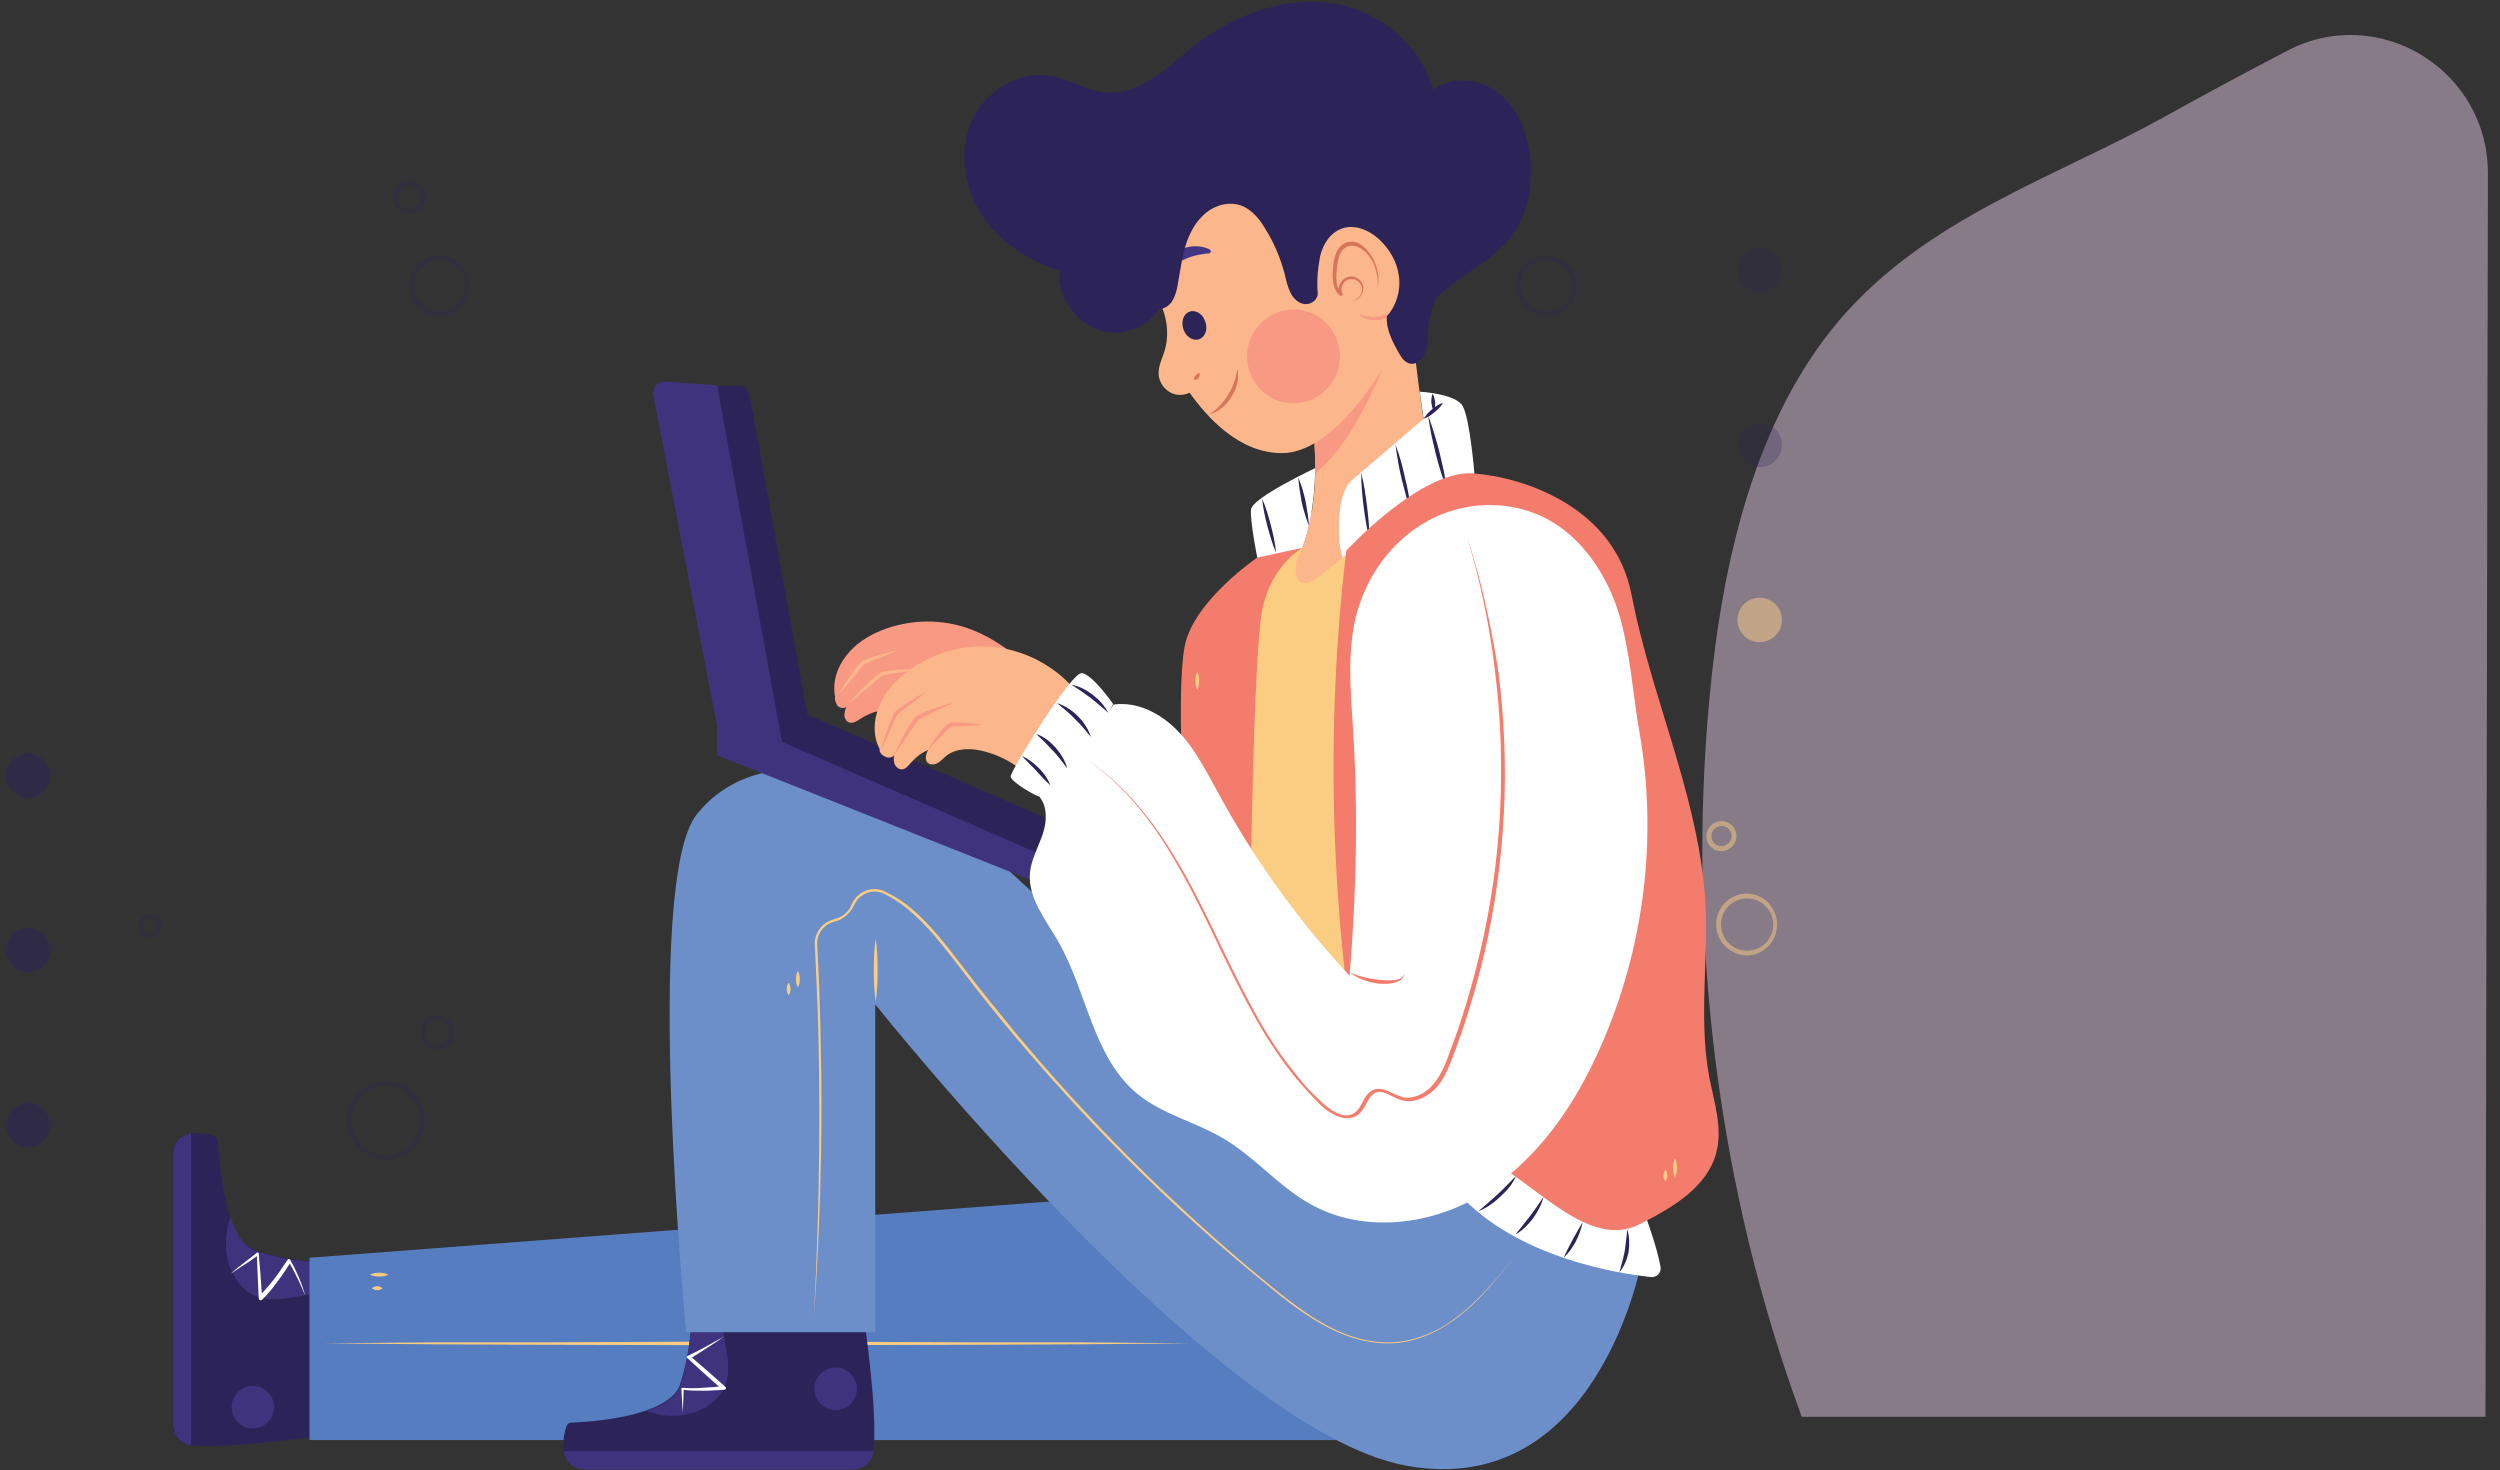 <?xml version="1.0" encoding="utf-8"?>
<!-- Generator: Adobe Illustrator 24.1.1, SVG Export Plug-In . SVG Version: 6.00 Build 0)  -->
<svg version="1.1" id="Layer_1" xmlns="http://www.w3.org/2000/svg" xmlns:xlink="http://www.w3.org/1999/xlink" x="0px" y="0px"
	 viewBox="0 0 517 304" style="enable-background:new 0 0 517 304;" xml:space="preserve">
<rect x="0" y="0" width="517" height="304" fill="#333333" stroke="none"/>
<style type="text/css">
	.st0{opacity:0.5;fill:#DDC4DF;}
	.st1{opacity:0.5;}
	.st2{opacity:0.5;fill:#2C2459;}
	.st3{fill:#FBCD82;}
	.st4{fill:#2C2459;}
	.st5{fill:#3F337E;}
	.st6{fill:#FFFFFF;}
	.st7{fill:#567DBF;}
	.st8{fill:#6C8FCA;}
	.st9{fill:#F47C6C;}
	.st10{fill:#FBB78B;}
	.st11{fill:#F79983;}
	.st12{fill:#D7755C;}
	.st13{fill:#423582;}
</style>
<g>
	<g>
		<g>
			<path class="st0" d="M514,293H372.6c-17.1-46.5-23.8-98.1-19.1-148.4c2.6-28.5,9.5-58,26.9-78.4c18.1-21.2,44.3-29.3,67.5-42.2
				c6.8-3.8,15.7-8.6,24.9-13.4c19.1-10.2,42.1,4,41.7,25.8L514,293z"/>
			<g class="st1">
				<ellipse class="st2" cx="363.9" cy="55.9" rx="4.6" ry="4.6"/>
				<ellipse class="st2" cx="363.9" cy="92" rx="4.6" ry="4.6"/>
				<ellipse class="st3" cx="363.9" cy="128.2" rx="4.6" ry="4.6"/>
			</g>
			<g class="st1">
				<ellipse class="st4" cx="5.8" cy="160.4" rx="4.6" ry="4.6"/>
				<ellipse class="st4" cx="5.8" cy="196.5" rx="4.6" ry="4.6"/>
				<ellipse class="st4" cx="5.8" cy="232.7" rx="4.6" ry="4.6"/>
			</g>
			<g class="st1">
				<g class="st1">
					<path class="st4" d="M84.6,59.1c0-3.5,2.8-6.3,6.2-6.3c3.4,0,6.2,2.8,6.2,6.3c0,3.5-2.8,6.3-6.2,6.3
						C87.4,65.4,84.6,62.6,84.6,59.1z M85.6,59.1c0,2.9,2.4,5.3,5.3,5.3s5.3-2.4,5.3-5.3c0-2.9-2.4-5.3-5.3-5.3S85.6,56.2,85.6,59.1
						z"/>
				</g>
				<g class="st1">
					<path class="st4" d="M81.2,40.8c0-1.9,1.5-3.4,3.4-3.4c1.9,0,3.4,1.5,3.4,3.4s-1.5,3.4-3.4,3.4C82.7,44.1,81.2,42.6,81.2,40.8z
						 M82.2,40.8c0,1.3,1.1,2.4,2.4,2.4c1.3,0,2.4-1.1,2.4-2.4c0-1.3-1.1-2.4-2.4-2.4C83.3,38.4,82.2,39.4,82.2,40.8z"/>
				</g>
				<g>
					<path class="st3" d="M354.9,191.2c0-3.5,2.8-6.4,6.3-6.4c3.5,0,6.3,2.9,6.3,6.4c0,3.5-2.8,6.4-6.3,6.4
						C357.8,197.5,354.9,194.7,354.9,191.2z M355.9,191.2c0,3,2.4,5.4,5.4,5.4c3,0,5.4-2.4,5.4-5.4c0-3-2.4-5.4-5.4-5.4
						C358.3,185.8,355.9,188.2,355.9,191.2z"/>
				</g>
				<g>
					<path class="st3" d="M352.9,172.9c0-1.7,1.4-3.1,3.1-3.1c1.7,0,3.1,1.4,3.1,3.1c0,1.7-1.4,3.1-3.1,3.1
						C354.3,176.1,352.9,174.7,352.9,172.9z M353.9,172.9c0,1.2,1,2.1,2.1,2.1s2.1-1,2.1-2.1c0-1.2-1-2.1-2.1-2.1
						S353.9,171.7,353.9,172.9z"/>
				</g>
				<g>
					<path class="st2" d="M87,213.5c0-2,1.6-3.6,3.5-3.6c2,0,3.5,1.6,3.5,3.6c0,2-1.6,3.6-3.5,3.6C88.5,217.1,87,215.5,87,213.5z
						 M87.9,213.5c0,1.4,1.1,2.6,2.5,2.6c1.4,0,2.5-1.2,2.5-2.6c0-1.4-1.1-2.6-2.5-2.6C89.1,211,87.9,212.1,87.9,213.5z"/>
				</g>
				<g>
					<path class="st2" d="M71.7,231.7c0-4.5,3.6-8.2,8.1-8.2c4.5,0,8.1,3.7,8.1,8.2c0,4.5-3.6,8.2-8.1,8.2
						C75.4,239.9,71.7,236.2,71.7,231.7z M72.7,231.7c0,3.9,3.2,7.2,7.1,7.2c3.9,0,7.1-3.2,7.1-7.2c0-3.9-3.2-7.2-7.1-7.2
						C75.9,224.6,72.7,227.8,72.7,231.7z"/>
				</g>
				<g>
					<path class="st2" d="M28.5,191.5c0-1.4,1.1-2.5,2.5-2.5c1.4,0,2.5,1.1,2.5,2.5S32.4,194,31,194C29.6,194,28.5,192.9,28.5,191.5
						z M29.5,191.5c0,0.8,0.7,1.5,1.5,1.5c0.8,0,1.5-0.7,1.5-1.5c0-0.8-0.7-1.5-1.5-1.5C30.2,190,29.5,190.6,29.5,191.5z"/>
				</g>
				<g>
					<path class="st2" d="M313.5,59.1c0-3.5,2.8-6.3,6.3-6.3c3.5,0,6.3,2.8,6.3,6.3c0,3.5-2.8,6.3-6.3,6.3
						C316.3,65.4,313.5,62.6,313.5,59.1z M314.5,59.1c0,2.9,2.4,5.3,5.3,5.3c2.9,0,5.3-2.4,5.3-5.3c0-2.9-2.4-5.3-5.3-5.3
						C316.9,53.8,314.5,56.2,314.5,59.1z"/>
				</g>
			</g>
		</g>
		<g>
			<g>
				<g>
					<g>
						<g>
							<path class="st4" d="M39.5,234.4C39.5,234.4,39.5,234.4,39.5,234.4c-2.2,0.3-3.8,2.1-3.8,4.3v55.9c0,2.2,1.6,4,3.7,4.3
								c0.1,0,0.2,0,0.2,0c8.7,0.7,25.3-1.8,25.3-1.8l1.5-30l0.3-6.1c0,0-6.5,0-13.9-2.4c-2.4-0.8-4.1-3.6-5.2-7
								c-1.9-5.8-2.4-13.3-2.5-15.5c0-0.4-0.2-0.8-0.6-1C42.9,234.3,41,234.2,39.5,234.4z"/>
							<path class="st5" d="M39.5,234.4c-2.1,0.3-3.7,2.1-3.7,4.3v55.9c0,2.2,1.6,4,3.7,4.3V234.4z"/>
							<path class="st5" d="M47.7,251.7c-1,2.7-1.2,5.6-0.7,8.4c0.7,3.4,2.8,6.8,6.1,8c2.3,0.9,4.9,0.6,7.4,0.2c2-0.3,4-0.7,6-1.1
								l0.3-6.1c0,0-6.5,0-13.9-2.4C50.5,257.9,48.8,255.1,47.7,251.7z"/>
							<path class="st5" d="M52.3,286.6c-2.4,0-4.4,2-4.4,4.4s1.9,4.4,4.4,4.4c2.4,0,4.4-2,4.4-4.4S54.7,286.6,52.3,286.6z"/>
						</g>
						<g>
							<path class="st6" d="M63.1,267.9c-0.7-2.6-1.8-5.1-3.1-7.4c-0.1-0.1-0.2-0.2-0.4-0.1c0,0-0.1,0.1-0.1,0.1l0,0
								c-0.9,1.3-1.8,2.7-2.8,4c-1,1.3-2.1,2.5-3.2,3.7l0.7,0.2c-0.2-3.1-0.4-6.1-0.7-9.2l0,0c0-0.1-0.1-0.2-0.3-0.2
								c0,0-0.1,0-0.1,0.1c-0.9,0.7-1.8,1.4-2.7,2.1c-0.9,0.7-1.8,1.4-2.7,2.2c1-0.6,1.9-1.3,2.9-1.9c1-0.6,1.9-1.3,2.9-2l-0.4-0.2
								c0.1,3.1,0.3,6.1,0.4,9.2c0,0.2,0.2,0.4,0.4,0.4c0.1,0,0.2,0,0.3-0.1l0,0c1.2-1.2,2.2-2.4,3.2-3.8c1-1.3,1.9-2.7,2.8-4.1
								l-0.5,0C60.9,263,62.1,265.4,63.1,267.9z"/>
						</g>
					</g>
					<g>
						<polygon class="st7" points="285.5,297.8 64,297.8 64,260.1 228.5,247.6 						"/>
						<g>
							<g>
								<polygon class="st3" points="246.5,277.8 224.1,277.6 201.6,277.6 156.7,277.4 111.7,277.6 89.3,277.6 66.8,277.8 89.3,278 
									111.7,278.1 156.7,278.2 201.6,278.1 224.1,278 								"/>
							</g>
							<g>
								<path class="st3" d="M80.3,263.6c-0.6-0.3-1.3-0.4-1.9-0.4c-0.6,0-1.3,0.1-1.9,0.4c0.6,0.3,1.3,0.4,1.9,0.4
									C79.1,264,79.7,263.9,80.3,263.6z"/>
							</g>
							<g>
								<path class="st3" d="M79.1,266.4c-0.4-0.3-0.7-0.4-1.1-0.4c-0.4,0-0.7,0.1-1.1,0.4c0.4,0.3,0.7,0.4,1.1,0.4
									C78.4,266.8,78.8,266.7,79.1,266.4z"/>
							</g>
						</g>
					</g>
				</g>
				<g>
					<g>
						<g>
							<path class="st4" d="M116.6,300C116.6,300,116.6,300.1,116.6,300c0.3,2.2,2.1,3.8,4.3,3.8h55.5c2.2,0,4-1.6,4.3-3.8
								c0-0.1,0-0.2,0-0.2c0.7-8.7-1.8-25.5-1.8-25.5l-29.8-1.5l-6.1-0.3c0,0,0,6.6-2.4,13.9c-0.8,2.4-3.6,4.1-7,5.3
								c-5.7,2-13.2,2.4-15.4,2.5c-0.4,0-0.8,0.2-1,0.6C116.5,296.7,116.4,298.5,116.6,300z"/>
							<path class="st5" d="M116.6,300.1c0.3,2.2,2.1,3.8,4.3,3.8h55.5c2.2,0,4-1.6,4.3-3.8H116.6z"/>
							<path class="st5" d="M133.7,291.8c2.6,1,5.6,1.3,8.3,0.7c3.4-0.7,6.8-2.8,8-6.1c0.9-2.4,0.6-5,0.2-7.4c-0.3-2-0.7-4-1.1-6
								l-6.1-0.3c0,0,0,6.6-2.4,13.9C139.9,289,137.1,290.6,133.7,291.8z"/>
							<path class="st5" d="M168.4,287.2c0,2.4,1.9,4.4,4.4,4.4s4.4-2,4.4-4.4s-1.9-4.4-4.4-4.4S168.4,284.8,168.4,287.2z"/>
						</g>
						<g>
							<path class="st6" d="M149.7,276.4c-2.5,1.4-4.9,2.8-7.5,4c-0.2,0.1-0.2,0.3-0.1,0.4c0,0,0,0.1,0.1,0.1l0,0
								c1.2,1.1,2.3,2.1,3.5,3.2c1.2,1.1,2.4,2.1,3.6,3.2l0.2-0.6c-1.4,0.1-2.8,0.2-4.2,0.3c-1.4,0.1-2.8,0.1-4.2,0l0,0
								c-0.1,0-0.2,0.1-0.2,0.2l0,0c0.1,1.7,0.2,3.3,0.3,5c0.1-1.7,0.1-3.3,0.2-5l-0.2,0.2c1.4,0.2,2.9,0.2,4.3,0.2
								c1.4,0,2.8-0.1,4.3-0.2c0.2,0,0.4-0.2,0.3-0.4c0-0.1-0.1-0.2-0.1-0.2l0,0c-1.2-1.1-2.4-2.1-3.6-3.2c-1.2-1-2.4-2.1-3.6-3.1
								l-0.1,0.5C145,279.5,147.5,278,149.7,276.4z"/>
						</g>
					</g>
					<g>
						<path class="st8" d="M339.6,260.1c0,0.8-9.2,50.2-48.8,43c-39.6-7.2-109.8-95.4-109.8-95.4v67.8h-39.1c0,0-9-93,2.2-107.1
							c7.7-9.7,22.6-13.4,43.7-3.8c21.1,9.6,72.7,69.7,72.7,69.7l50.8,12L339.6,260.1z"/>
						<g>
							<g>
								<path class="st3" d="M314.4,258.3c-3.5,4.5-7.1,9-11.4,12.7c-2.2,1.8-4.5,3.5-7.1,4.6c-2.6,1.2-5.4,1.9-8.2,2
									c-2.8,0.1-5.6-0.4-8.3-1.3c-2.7-0.9-5.2-2.2-7.6-3.7c-4.8-3-9.1-6.8-13.5-10.4c-17.4-14.7-33.6-31-48.2-48.5
									c-3.6-4.4-7.2-8.8-10.7-13.4c-3.5-4.5-6.9-9.2-11.4-12.8c-1.1-0.9-2.3-1.7-3.6-2.4c-0.3-0.2-0.6-0.3-1-0.5
									c-0.3-0.2-0.6-0.3-1-0.5c-0.7-0.2-1.5-0.3-2.2-0.2c-1.5,0.2-2.9,1.1-3.7,2.4c-0.2,0.3-0.4,0.7-0.5,1
									c-0.1,0.3-0.3,0.6-0.5,0.9c-0.4,0.5-0.9,1-1.5,1.3c-0.3,0.2-0.6,0.3-0.9,0.4c-0.3,0.1-0.7,0.2-1,0.3
									c-0.7,0.3-1.4,0.6-1.9,1.1c-1.1,1-1.8,2.5-1.7,4.1l0.4,8.6c0.5,11.4,0.6,22.9,0.5,34.3c-0.1,11.5-0.5,22.9-1.1,34.3
									c0.8-11.4,1.3-22.9,1.5-34.3c0.2-11.5,0-22.9-0.4-34.4l-0.4-8.6c-0.1-1.4,0.5-2.7,1.5-3.6c0.5-0.5,1.1-0.8,1.7-1
									c0.3-0.1,0.7-0.2,1-0.3c0.4-0.1,0.7-0.3,1-0.5c0.7-0.4,1.2-0.9,1.7-1.5c0.2-0.3,0.4-0.6,0.6-1c0.2-0.3,0.3-0.6,0.5-0.9
									c0.7-1.1,2-1.9,3.3-2.1c0.7-0.1,1.3,0,2,0.2c0.3,0.1,0.6,0.3,0.9,0.4c0.3,0.2,0.6,0.3,0.9,0.5c1.2,0.7,2.4,1.5,3.5,2.4
									c4.4,3.6,7.8,8.2,11.3,12.7c3.5,4.6,7,9,10.7,13.4c14.7,17.5,30.9,33.8,48.4,48.4c4.4,3.6,8.7,7.4,13.6,10.4
									c2.4,1.5,5,2.8,7.7,3.7c2.7,0.9,5.6,1.4,8.5,1.3c2.9-0.1,5.7-0.9,8.3-2.1c2.6-1.2,5-2.9,7.1-4.7
									C307.4,267.4,310.9,262.8,314.4,258.3z"/>
							</g>
							<g>
								<path class="st3" d="M165,200.8c-0.3,0.6-0.4,1.1-0.4,1.7c0,0.6,0.1,1.1,0.4,1.7c0.3-0.6,0.4-1.1,0.4-1.7
									C165.4,202,165.3,201.4,165,200.8z"/>
							</g>
							<g>
								<path class="st3" d="M163.1,203.2c-0.3,0.4-0.4,0.9-0.4,1.3c0,0.4,0.1,0.9,0.4,1.3c0.3-0.4,0.4-0.9,0.4-1.3
									C163.4,204.1,163.4,203.7,163.1,203.2z"/>
							</g>
							<g>
								<path class="st3" d="M181.1,207.2c0.3-2.2,0.4-4.4,0.4-6.6c0-2.2-0.1-4.4-0.4-6.6c-0.3,2.2-0.4,4.4-0.4,6.6
									C180.7,202.8,180.8,205,181.1,207.2z"/>
							</g>
						</g>
					</g>
				</g>
			</g>
			<g>
				<g>
					<polygon class="st5" points="148.3,150.2 148.3,156.2 219,184.3 220.7,179.1 164,151 					"/>
					<path class="st4" d="M161.7,153.5h6.3l-13-71.9c-0.2-1.1-1.1-1.8-2.2-1.8h-4.5L161.7,153.5z"/>
					<polygon class="st4" points="220.7,179.1 223.5,172.3 164.5,146.7 161.7,153.4 					"/>
					<path class="st5" d="M161.7,153.4l-13.4-3.2l-13.2-68.5c-0.3-1.5,0.9-2.9,2.5-2.8l10.7,0.8L161.7,153.4z"/>
				</g>
				<g>
					<g>
						<g>
							<path class="st9" d="M260,115.3c0,0-13.2,9-15,18.3c-1.8,9.3,0,36.6,0,36.6l17,13.9l5.9-26l8.9-48l-3.7-5.8L260,115.3z"/>
							<g>
								<path class="st6" d="M260,115.3l9.3-2c2.1-5.4,2.6-11.8,2.7-16.5c0,0-13.2,6.2-13.3,8.6C258.5,107.8,260,115.3,260,115.3z"
									/>
								<g>
									<g>
										<path class="st4" d="M270.7,108.8c-0.1-1.7-0.4-3.4-0.7-5.1c-0.4-1.7-0.8-3.3-1.5-4.9c0.1,1.7,0.4,3.4,0.7,5.1
											C269.6,105.6,270.1,107.2,270.7,108.8z"/>
									</g>
									<g>
										<path class="st4" d="M263.9,114.3c-0.2-2-0.6-3.8-1.1-5.7c-0.5-1.9-1-3.7-1.8-5.5c0.2,2,0.6,3.8,1.1,5.7
											C262.6,110.6,263.1,112.5,263.9,114.3z"/>
									</g>
								</g>
							</g>
						</g>
						<g>
							<path class="st3" d="M269.3,113.3c0,0-6.5,3.6-8.3,13c-1.8,9.4-2.4,59.2-2.4,59.2l21.4,25.1l15.7-20.3l-8.6-84.2L269.3,113.3
								z"/>
							<g>
								<path class="st10" d="M270.1,120.6c3.2,0,23.8-20.4,25.7-24.6c0,0-3.6-22.3-3.4-26.7c0.2-4.4-5.8,0-5.8,0l-14.9,20.4
									c0,0,0.3,2.9,0.3,7.1c0,4.8-0.6,11.2-2.7,16.5c-0.3,0.9-0.7,1.7-1.1,2.5C268.2,115.8,266.9,120.6,270.1,120.6z"/>
								<path class="st11" d="M272,97.9c6.7-5.4,11.6-16.1,13.8-21.4c-3.4,5.3-8.4,11.9-14,15.1C271.9,93.1,272,95.3,272,97.9z"/>
							</g>
						</g>
					</g>
					<g>
						<g>
							<g>
								<path class="st6" d="M277.1,113c0,0-1.3-10.6,2.6-13.8c3.8-3.2,14.7-12.6,14.7-12.6l-0.8-5.6c0,0,7.5,0.4,8.9,3
									c1.5,2.7,2.4,13.9,2.4,13.9l-27.3,17.4L277.1,113z"/>
								<g>
									<g>
										<path class="st4" d="M298.4,83.3c-0.9,0.3-1.6,0.8-2.2,1.3c-0.7,0.6-1.3,1.2-1.8,2c0.9-0.3,1.6-0.8,2.2-1.3
											C297.3,84.7,298,84.1,298.4,83.3z"/>
									</g>
									<g>
										<path class="st4" d="M281.5,97.8c0,2.3,0.2,4.7,0.5,7c0.3,2.3,0.7,4.6,1.2,6.9c0-2.4-0.2-4.7-0.5-7
											C282.4,102.4,282.1,100.1,281.5,97.8z"/>
									</g>
									<g>
										<path class="st4" d="M288.6,92c0.3,2.4,0.7,4.8,1.3,7.2c0.6,2.4,1.2,4.7,2,7c-0.3-2.4-0.7-4.8-1.3-7.2
											C290.1,96.7,289.5,94.3,288.6,92z"/>
									</g>
									<g>
										<path class="st4" d="M299.3,101.5c-0.2-1.3-0.5-2.7-0.7-4c-0.3-1.3-0.6-2.6-0.9-3.9c-0.3-1.3-0.7-2.6-1.1-3.9
											c-0.4-1.3-0.8-2.6-1.3-3.8c0.2,1.3,0.5,2.7,0.7,4c0.3,1.3,0.6,2.6,0.9,3.9c0.3,1.3,0.7,2.6,1.1,3.9
											C298.4,98.9,298.8,100.2,299.3,101.5z"/>
									</g>
									<g>
										<path class="st4" d="M296.3,81.4c-0.3,0.6-0.3,1.3-0.3,1.9c0.1,0.6,0.2,1.2,0.5,1.8c0.3-0.6,0.3-1.3,0.3-1.9
											C296.7,82.6,296.6,82,296.3,81.4z"/>
									</g>
								</g>
							</g>
							<g>
								<path class="st6" d="M340.2,251.2c0,0,2.5,6.7,3.2,10.8c0.2,1.2-0.8,2.2-1.9,2.1c-6.7-0.7-27.8-3.9-40-17.4
									c0,0,9-9.8,9.4-9.5c0.4,0.3,23,8.1,23.4,8.4C334.7,246,340.2,251.2,340.2,251.2z"/>
								<g>
									<g>
										<path class="st4" d="M336.5,254.2c-0.1,1.5-0.3,3-0.5,4.5c-0.3,1.5-0.7,2.9-1.1,4.4c1-1.2,1.6-2.7,1.9-4.2
											C337,257.3,337,255.7,336.5,254.2z"/>
									</g>
									<g>
										<path class="st4" d="M327.3,252.8c-0.8,1.2-1.4,2.4-2.1,3.6c-0.6,1.2-1.3,2.4-1.8,3.7c1-1,1.8-2.1,2.5-3.4
											C326.5,255.5,327,254.2,327.3,252.8z"/>
									</g>
									<g>
										<path class="st4" d="M319.2,247.5c-0.9,1.4-1.8,2.7-2.8,4c-1,1.3-2,2.5-3,3.8c1.4-0.8,2.6-2,3.6-3.3
											C318,250.6,318.8,249.1,319.2,247.5z"/>
									</g>
									<g>
										<path class="st4" d="M313.5,243.2c-1.3,1.3-2.5,2.6-3.8,3.8c-1.3,1.2-2.6,2.3-4,3.5c1.7-0.7,3.2-1.7,4.5-3
											C311.6,246.3,312.8,244.9,313.5,243.2z"/>
									</g>
								</g>
							</g>
							<g>
								<path class="st9" d="M282.2,228.8c-7-37.8-8.3-76.7-3.8-114.9c0,0,15.5-16.9,26.4-16c11,0.9,29.2,7.3,32.6,25.1
									c3.9,20.3,13.3,40.6,15.1,61.2c1.1,12.9-1.4,26,1,38.7c1,5,2.7,10.2,1.5,15.2c-1.8,7.4-9.2,11.7-16,15.1
									c-9.4,4.8-19.4-6.1-28.3-11.7C302,235.8,292.7,229.4,282.2,228.8z"/>
								<g>
									<g>
										<path class="st3" d="M346.4,239.5c-0.3,0.7-0.4,1.3-0.4,2c0,0.7,0.1,1.3,0.4,2c0.3-0.7,0.4-1.3,0.4-2
											C346.7,240.8,346.7,240.1,346.4,239.5z"/>
									</g>
									<g>
										<path class="st3" d="M344.4,241.9c-0.3,0.4-0.4,0.8-0.4,1.2c0,0.4,0.1,0.8,0.4,1.2c0.3-0.4,0.4-0.8,0.4-1.2
											C344.8,242.7,344.7,242.3,344.4,241.9z"/>
									</g>
									<g>
										<path class="st3" d="M247.6,138.9c-0.3,0.6-0.4,1.3-0.4,1.9c0,0.6,0.1,1.3,0.4,1.9c0.3-0.6,0.4-1.3,0.4-1.9
											C248,140.1,247.9,139.5,247.6,138.9z"/>
									</g>
								</g>
							</g>
						</g>
						<g>
							<g>
								<path class="st11" d="M172.7,144.1c-0.6-3,0.4-6.1,2.3-8.5c1.8-2.4,4.5-4.1,7.2-5.2c5.9-2.4,12.8-2.5,18.7-0.2
									c6,2.3,12.6,7.4,15.4,13.2c-2.9,2.9-4.1,5.8-5.8,8.6c-1.7,2.8-5.2,3.8-8.2,2.4c-3.2-1.5-7.5-3-9.1-3.9
									c-2.4-1.4-5.3-2.4-7.8-1.3c-0.7,0.3-1.4,0.8-2.1,0.9c-0.7,0.2-1.7,0-2-0.7c-0.4-0.8,0.2-1.7,0.8-2.4
									c-1.5,0.2-2.8,0.8-4.1,1.6c-0.7,0.5-1.6,1.1-2.4,0.8c-0.6-0.2-0.9-0.8-1-1.4c0-0.6,0.2-1.2,0.4-1.8
									c-0.5,0.4-1.3,0.2-1.8-0.2C172.9,145.4,172.5,144.6,172.7,144.1z"/>
								<g>
									<g>
										<path class="st10" d="M182.6,146.3c1-0.6,2-1.2,3-1.8c1-0.6,2-1.2,2.9-1.5c0.1,0,0.1,0,0.3,0c0.1,0,0.3,0,0.4,0.1l0.8,0.2
											l1.7,0.4c1.1,0.3,2.2,0.5,3.4,0.7c-1-0.5-2.1-0.9-3.2-1.3c-0.5-0.2-1.1-0.4-1.7-0.5c-0.3-0.1-0.6-0.2-0.9-0.2
											c-0.1,0-0.3-0.1-0.4-0.1c-0.1,0-0.4,0-0.6,0c-1.3,0.4-2.2,1.1-3.1,1.8C184.3,144.7,183.5,145.5,182.6,146.3z"/>
									</g>
									<g>
										<path class="st10" d="M175.6,145.4c1.1-0.9,2.2-1.8,3.3-2.7c1.1-0.9,2.1-1.9,3.2-2.7c0.3-0.2,0.4-0.3,0.8-0.4
											c0.3-0.1,0.7-0.1,1-0.2l2.1-0.3c1.4-0.2,2.8-0.4,4.2-0.7c-1.4,0-2.8,0-4.3,0.1c-0.7,0-1.4,0.1-2.1,0.2
											c-0.4,0-0.7,0.1-1.1,0.2c-0.2,0-0.4,0.1-0.6,0.2c-0.2,0.1-0.3,0.2-0.5,0.3c-1.1,0.9-2.2,1.9-3.2,2.9
											C177.5,143.3,176.5,144.3,175.6,145.4z"/>
									</g>
									<g>
										<path class="st10" d="M173.4,143.6c0.9-1,1.8-2,2.6-3c0.9-1,1.7-2.1,2.5-3c0.1-0.1,0.2-0.2,0.3-0.2l0.4-0.2l0.9-0.4
											c0.6-0.3,1.2-0.5,1.8-0.7c1.2-0.5,2.5-1,3.7-1.6c-1.3,0.3-2.6,0.6-3.9,1c-0.6,0.2-1.3,0.4-1.9,0.6
											c-0.3,0.1-0.6,0.2-0.9,0.4l-0.5,0.2c-0.2,0.1-0.4,0.2-0.5,0.4c-0.9,1-1.7,2.1-2.4,3.2C174.7,141.3,174,142.5,173.4,143.6z
											"/>
									</g>
								</g>
							</g>
							<g>
								<g>
									<path class="st10" d="M181.9,154.9c-1.4-2.7-1.3-6-0.1-8.8c1.1-2.8,3.2-5.2,5.6-7c5-4,11.6-5.9,18-5.3s12.5,3.8,16.7,8.6
										c-3.3,5.8-7,11.3-11,16.7c-2.2-1.7-4.8-3-7.5-3.7c-2.6-0.7-5.7-0.8-7.9,0.9c-0.6,0.5-1.1,1.1-1.8,1.5s-1.6,0.4-2.1-0.1
										c-0.6-0.7-0.3-1.7,0.1-2.6c-1.4,0.6-2.5,1.5-3.5,2.6c-0.6,0.7-1.2,1.5-2.1,1.4c-0.6-0.1-1.1-0.6-1.3-1.1
										c-0.2-0.6-0.2-1.2-0.1-1.8c-0.4,0.5-1.2,0.6-1.8,0.3C182.4,156.2,181.8,155.6,181.9,154.9z"/>
									<g>
										<g>
											<path class="st11" d="M191.9,155.1c0.8-0.8,1.6-1.7,2.4-2.5c0.8-0.8,1.6-1.7,2.4-2.3c0.1-0.1,0.1-0.1,0.3-0.1
												c0.1,0,0.3,0,0.4,0l0.8,0l1.7-0.1c1.1,0,2.3-0.1,3.4-0.2c-1.1-0.2-2.3-0.3-3.4-0.4c-0.6,0-1.2-0.1-1.7-0.1
												c-0.3,0-0.6,0-0.9,0c-0.1,0-0.3,0-0.5,0c-0.1,0-0.4,0.1-0.5,0.2c-1.1,0.7-1.8,1.6-2.5,2.6
												C193.1,153.1,192.4,154.1,191.9,155.1z"/>
										</g>
										<g>
											<path class="st11" d="M184.9,156.2c0.8-1.2,1.6-2.3,2.4-3.5c0.8-1.2,1.5-2.4,2.4-3.5c0.2-0.3,0.3-0.4,0.7-0.6
												c0.3-0.2,0.6-0.3,0.9-0.5l1.9-0.9c1.3-0.6,2.6-1.2,3.8-1.9c-1.4,0.4-2.7,0.8-4.1,1.3c-0.7,0.2-1.3,0.5-2,0.8
												c-0.3,0.1-0.7,0.3-1,0.5c-0.2,0.1-0.4,0.2-0.5,0.3c-0.2,0.2-0.3,0.3-0.4,0.5c-0.9,1.2-1.6,2.4-2.3,3.7
												C186.1,153.6,185.4,154.9,184.9,156.2z"/>
										</g>
										<g>
											<path class="st11" d="M182.2,155.1c0.6-1.2,1.1-2.4,1.7-3.6c0.5-1.2,1-2.5,1.6-3.6c0.1-0.1,0.1-0.2,0.2-0.3l0.4-0.3
												l0.8-0.6c0.5-0.4,1.1-0.8,1.6-1.2c1-0.8,2.1-1.6,3.1-2.5c-1.2,0.6-2.3,1.3-3.4,2c-0.6,0.4-1.1,0.7-1.7,1.1
												c-0.3,0.2-0.5,0.4-0.8,0.6l-0.4,0.3c-0.2,0.1-0.3,0.3-0.4,0.5c-0.6,1.3-1.1,2.5-1.5,3.8
												C182.9,152.5,182.5,153.8,182.2,155.1z"/>
										</g>
									</g>
								</g>
								<g>
									<g>
										<path class="st6" d="M339,151.2c3.9,22,1,45.1-8.1,65.5c-5.2,11.8-12.8,22.9-23.6,29.8c-10.8,6.9-25.3,8.8-36.5,2.4
											c-6.4-3.6-11.3-9.6-17.7-13.4c-5.8-3.5-12.7-5-17.9-9.3c-9.2-7.6-10.4-21.1-16.3-31.4c-2.6-4.6-6.4-9.1-5.9-14.4
											c0.3-2.7,1.7-5.2,2.6-7.8c0.9-2.6,1.1-5.8-0.7-7.9c5.8-5.8,10.7-12.3,15.4-19c5.1-0.7,10,2,13.5,5.7
											c3.5,3.7,5.8,8.4,8.3,12.9c7.4,13.6,16.5,26.2,27,37.5c1.4-17.3,1.8-33.8,0.7-51.2c-0.5-7.7-1.2-15.6,0.6-23.1
											c2.1-8.3,7.4-15.7,14.9-19.8c7.4-4.1,16.9-4.4,24.4-0.5c7.3,3.8,12.3,11.2,14.9,19.1C337.1,134.2,337.6,143.1,339,151.2z"
											/>
										<g>
											<g>
												<path class="st9" d="M279.1,201.1c1.7,1.3,3.7,2,5.8,2.3c1.1,0.1,2.1,0.1,3.2-0.1c0.5-0.1,1.1-0.3,1.5-0.6
													c0.4-0.3,0.8-0.8,0.9-1.3c-0.5,1-1.5,1.3-2.5,1.3c-1,0.1-2,0-3-0.1C283,202.4,281,201.9,279.1,201.1z"/>
											</g>
											<g>
												<path class="st9" d="M303.3,110.7c2.8,9.3,4.8,18.8,5.9,28.4c1.2,9.6,1.5,19.3,1,29c-0.5,9.7-1.9,19.3-4.1,28.7
													c-1.1,4.7-2.4,9.4-3.9,14c-0.7,2.3-1.6,4.6-2.4,6.8c-0.8,2.3-1.7,4.5-3.2,6.4c-1.4,1.8-3.6,3.1-5.9,3
													c-1.1-0.1-2.1-0.7-3.3-1.2c-0.6-0.3-1.2-0.5-1.8-0.6c-0.7-0.1-1.4,0-2,0.4c-1.2,0.8-1.6,2-2.2,3c-0.3,0.5-0.6,1-1,1.3
													c-0.4,0.4-0.9,0.6-1.4,0.7c-1.1,0.2-2.2-0.2-3.2-0.8c-1-0.6-1.9-1.3-2.8-2.2c-1.8-1.6-3.4-3.4-4.9-5.3
													c-1.5-1.9-3-3.8-4.3-5.8c-2.7-4-5-8.3-7.2-12.6c-4.4-8.6-8.2-17.6-13.2-25.9c-4.9-8.3-11.1-16.1-19.3-21.4
													c8.1,5.4,14.2,13.2,19,21.6c4.9,8.3,8.7,17.3,13.1,25.9c2.2,4.3,4.5,8.6,7.2,12.6c1.3,2,2.8,4,4.3,5.9
													c1.6,1.9,3.2,3.7,4.9,5.4c0.8,0.9,1.8,1.7,2.9,2.3c1.1,0.6,2.3,1.1,3.7,0.9c0.7-0.1,1.3-0.4,1.8-0.8
													c0.5-0.4,0.9-1,1.2-1.5c0.6-1.1,1.1-2.2,2-2.8c0.9-0.6,2.1-0.2,3.1,0.3c1.1,0.5,2.2,1.2,3.5,1.3c2.6,0.2,5-1.3,6.6-3.2
													c1.6-2,2.4-4.3,3.3-6.6c0.8-2.3,1.7-4.6,2.4-6.9c1.5-4.6,2.8-9.3,3.9-14c2.2-9.5,3.5-19.1,4-28.8
													c0.5-9.7,0.1-19.5-1.1-29.1C308.4,129.4,306.3,119.9,303.3,110.7z"/>
											</g>
										</g>
									</g>
									<g>
										<path class="st6" d="M230.2,145.6c0,0-4.3-6.2-6.5-6.4c-2.2-0.2-14.8,20.3-14.7,21.4c0.1,1.1,5.1,4,5.9,4.1
											C215.7,164.7,226,153.8,230.2,145.6z"/>
										<g>
											<g>
												<path class="st4" d="M229.2,147.4c-0.8-1.5-1.9-2.7-3.2-3.7c-1.3-1-2.8-1.8-4.4-2.1c1.4,0.9,2.7,1.8,3.9,2.7
													C226.8,145.3,227.9,146.3,229.2,147.4z"/>
											</g>
											<g>
												<path class="st4" d="M225.6,152.4c-0.5-1.6-1.5-3.1-2.7-4.3c-1.2-1.2-2.7-2.2-4.3-2.7c1.3,1.1,2.6,2.1,3.7,3.3
													C223.5,149.8,224.5,151.1,225.6,152.4z"/>
											</g>
											<g>
												<path class="st4" d="M220.7,158.9c-0.4-1.6-1.3-3-2.4-4.3c-1.1-1.2-2.4-2.3-4-2.8c1.2,1.1,2.3,2.2,3.4,3.4
													C218.8,156.3,219.7,157.6,220.7,158.9z"/>
											</g>
											<g>
												<path class="st4" d="M217.2,162.4c-0.5-1.4-1.4-2.6-2.4-3.6c-1-1-2.2-1.9-3.5-2.5c1,1.1,2,2,3,3.1
													C215.2,160.4,216.1,161.4,217.2,162.4z"/>
											</g>
										</g>
									</g>
								</g>
							</g>
						</g>
					</g>
				</g>
			</g>
			<g>
				<g>
					<path class="st10" d="M235.1,48.4c0,0,25.3-15.5,25.3-15.2s18.8,8.5,18.8,8.5l11.1,8.4v18.3c0,0-12,25.2-25.1,25.3
						c-9,0.1-15.7-7.6-19.2-12.5c-1.2,0.6-2.6,0.6-3.7,0.1c-1.5-0.7-2.6-2.2-2.7-3.9c-0.1-1.6,0.7-3.2,1.2-4.7
						c0.9-2.9,0.7-6.1-0.4-8.9c-0.5-1.2-1.3-2.3-2.5-2.9c0,0,0,0,0,0C230.7,56.7,235.1,48.4,235.1,48.4z"/>
					<g>
						<path class="st4" d="M245.4,69.3c1.1,1.2,2.6,1.3,3.5,0.2c0.9-1.1,0.7-2.9-0.3-4.2c-1.1-1.2-2.6-1.3-3.5-0.2
							C244.2,66.2,244.4,68.1,245.4,69.3z"/>
						<g>
							<path class="st12" d="M248,77.1c-0.4,0.2-0.6,0.4-0.8,0.6c-0.2,0.2-0.3,0.5-0.3,0.9c0.4,0,0.8-0.2,1-0.5
								C248.1,77.9,248.2,77.5,248,77.1z"/>
						</g>
						<g>
							<path class="st12" d="M250.1,85.7c1.9-0.5,3.5-1.9,4.6-3.7c1.1-1.7,1.6-3.8,1.2-5.8c-0.3,2-0.9,3.8-1.9,5.4
								C253,83.3,251.7,84.6,250.1,85.7z"/>
						</g>
						<g>
							<path class="st12" d="M284.9,59.7c0.4-2,0.1-4.2-0.9-6.1c-0.5-0.9-1.1-1.8-1.9-2.5c-0.8-0.7-1.9-1.3-3-1.1
								c-1.2,0.1-2.1,1-2.6,1.9c-0.5,1-0.7,2.1-0.8,3.1c-0.1,1-0.2,2.1,0,3.2c0.1,1.1,0.5,2.2,1.4,2.9l0,0c0.1,0.1,0.4,0.1,0.5,0
								c0.1-0.1,0.1-0.3,0-0.4c-0.4-0.8-0.1-1.8,0.5-2.4c0.6-0.7,1.7-0.7,2.5-0.3c0.8,0.5,1.3,1.4,1,2.4c-0.2,0.9-1.1,1.7-2.1,1.8
								c1,0,2-0.7,2.3-1.8c0.2-0.5,0.2-1.1,0-1.6c-0.2-0.5-0.6-0.9-1-1.2c-0.5-0.3-1-0.5-1.6-0.4c-0.6,0-1.1,0.3-1.5,0.7
								c-0.8,0.8-1.2,2.1-0.7,3.2l0.5-0.4c-0.7-0.6-1-1.5-1.1-2.5c-0.1-1,0-2,0.1-3c0.1-1,0.3-2,0.7-2.8c0.4-0.8,1.2-1.5,2.1-1.6
								c0.9-0.1,1.8,0.3,2.6,0.9c0.8,0.6,1.4,1.4,1.9,2.3C284.6,55.6,285.1,57.7,284.9,59.7z"/>
						</g>
						<g>
							<path class="st13" d="M250.2,51.6c-1.2-0.6-2.6-0.8-4-0.6c-1.4,0.2-2.7,0.8-3.7,1.9c-0.3,0.4-0.3,1,0.1,1.3
								c0.3,0.3,0.7,0.3,1,0.1l0,0c1-0.5,2-1,3-1.3c1.1-0.3,2.2-0.5,3.4-0.6l0,0c0.2,0,0.4-0.2,0.4-0.4
								C250.4,51.8,250.3,51.7,250.2,51.6z"/>
						</g>
						<ellipse class="st11" cx="267.5" cy="73.7" rx="9.6" ry="9.7"/>
						<g>
							<path class="st11" d="M288.2,64.5c-1.2,0.6-2.4,0.9-3.6,1c-1.2,0.1-2.4-0.1-3.7-0.5c1,0.9,2.4,1.3,3.8,1.2
								C286,66.2,287.4,65.6,288.2,64.5z"/>
						</g>
					</g>
				</g>
				<g>
					<path class="st4" d="M201,24.9c2.8-6.2,9.8-10.4,16.4-9.2c3.9,0.7,7.3,3.1,11.2,3.4c3.6,0.3,7.1-1.1,10.1-3.1
						c3-2,5.6-4.5,8.4-6.7c7.9-6.1,17.9-9.9,27.8-8.7c9.9,1.2,18.7,8.4,21.5,18c3-2.3,7.3-2.5,10.7-1c3.5,1.5,6.1,4.5,7.6,8
						c1.5,3.5,1.9,7.3,1.8,11.1c-0.2,3.8-1,7.6-3,10.8c-2,3.2-5,5.6-8.1,7.7c-2.9,2-5.9,4-8.4,6.5c-1,2.2-1.6,4.6-1.7,7.1
						c-0.1,1.4,0,2.9-0.5,4.2c-0.5,1.3-1.9,2.5-3.2,2.2c-1-0.2-1.7-1.1-2.2-2c-1.4-2.4-2.8-5.1-2.6-7.8c2-2.2,2.9-5.4,2.5-8.3
						c-0.4-3-2-5.7-4.2-7.7c-2-1.8-4.8-3-7.4-2.2c-2.5,0.8-4.1,3.2-4.7,5.8c-0.5,2.6-0.7,5-0.5,7.6c0.1,1.3-1.3,2.4-2.6,2.3
						c-1.3-0.1-2.4-1.1-3-2.3c-0.6-1.2-0.9-2.5-1.2-3.8c-0.9-3.5-2.3-6.8-4.3-9.9c-1.1-1.8-2.6-3.5-4.5-4.3c-2.5-1-5.4-0.3-7.5,1.4
						c-2.1,1.7-3.4,4.2-4.2,6.7c-0.8,2.6-1.1,5.2-1.6,7.9c-0.2,1.4-0.6,2.8-1.4,4c-0.6,0.7-1.5,1.3-2.4,1.3c-1.5,2.1-3.6,3.7-6,4.4
						c-3.5,1.1-7.5,0.3-10.2-2.1c-2.8-2.4-5.2-6.6-4.4-10.2c-6.5-2-12.5-5.9-16.2-11.6C199.3,38.6,198.2,31.1,201,24.9z"/>
					<path class="st2" d="M314.8,45.1c-18.4-4-38.6-6.4-57.2-2.4c-0.2-0.1-0.4-0.2-0.6-0.3c-2.5-1-5.4-0.3-7.5,1.4
						c-0.6,0.5-1.1,1.1-1.6,1.7c-9.3,3.3-18.3,8.1-26.5,13.3c-0.5,0.3-1.2,0.8-1.9,1.3c-0.5-1.4-0.6-2.8-0.3-4.2
						c-6.5-2-12.5-5.9-16.2-11.6c-0.8-1.2-1.4-2.5-2-3.8c1.5-3.2,3.4-6.2,5.8-8.7c9.8-10.2,24.1-5.2,35.7-1.9
						c13.8,3.9,27.6,5,41.8,3.3c7.3-0.9,14.7-2.4,22.2-2.2c3.4,0.1,6.8,0.9,10.1,1.8c0.1,1.3,0.1,2.5,0,3.8
						C316.5,39.5,316,42.4,314.8,45.1z"/>
				</g>
			</g>
		</g>
	</g>
</g>
</svg>
